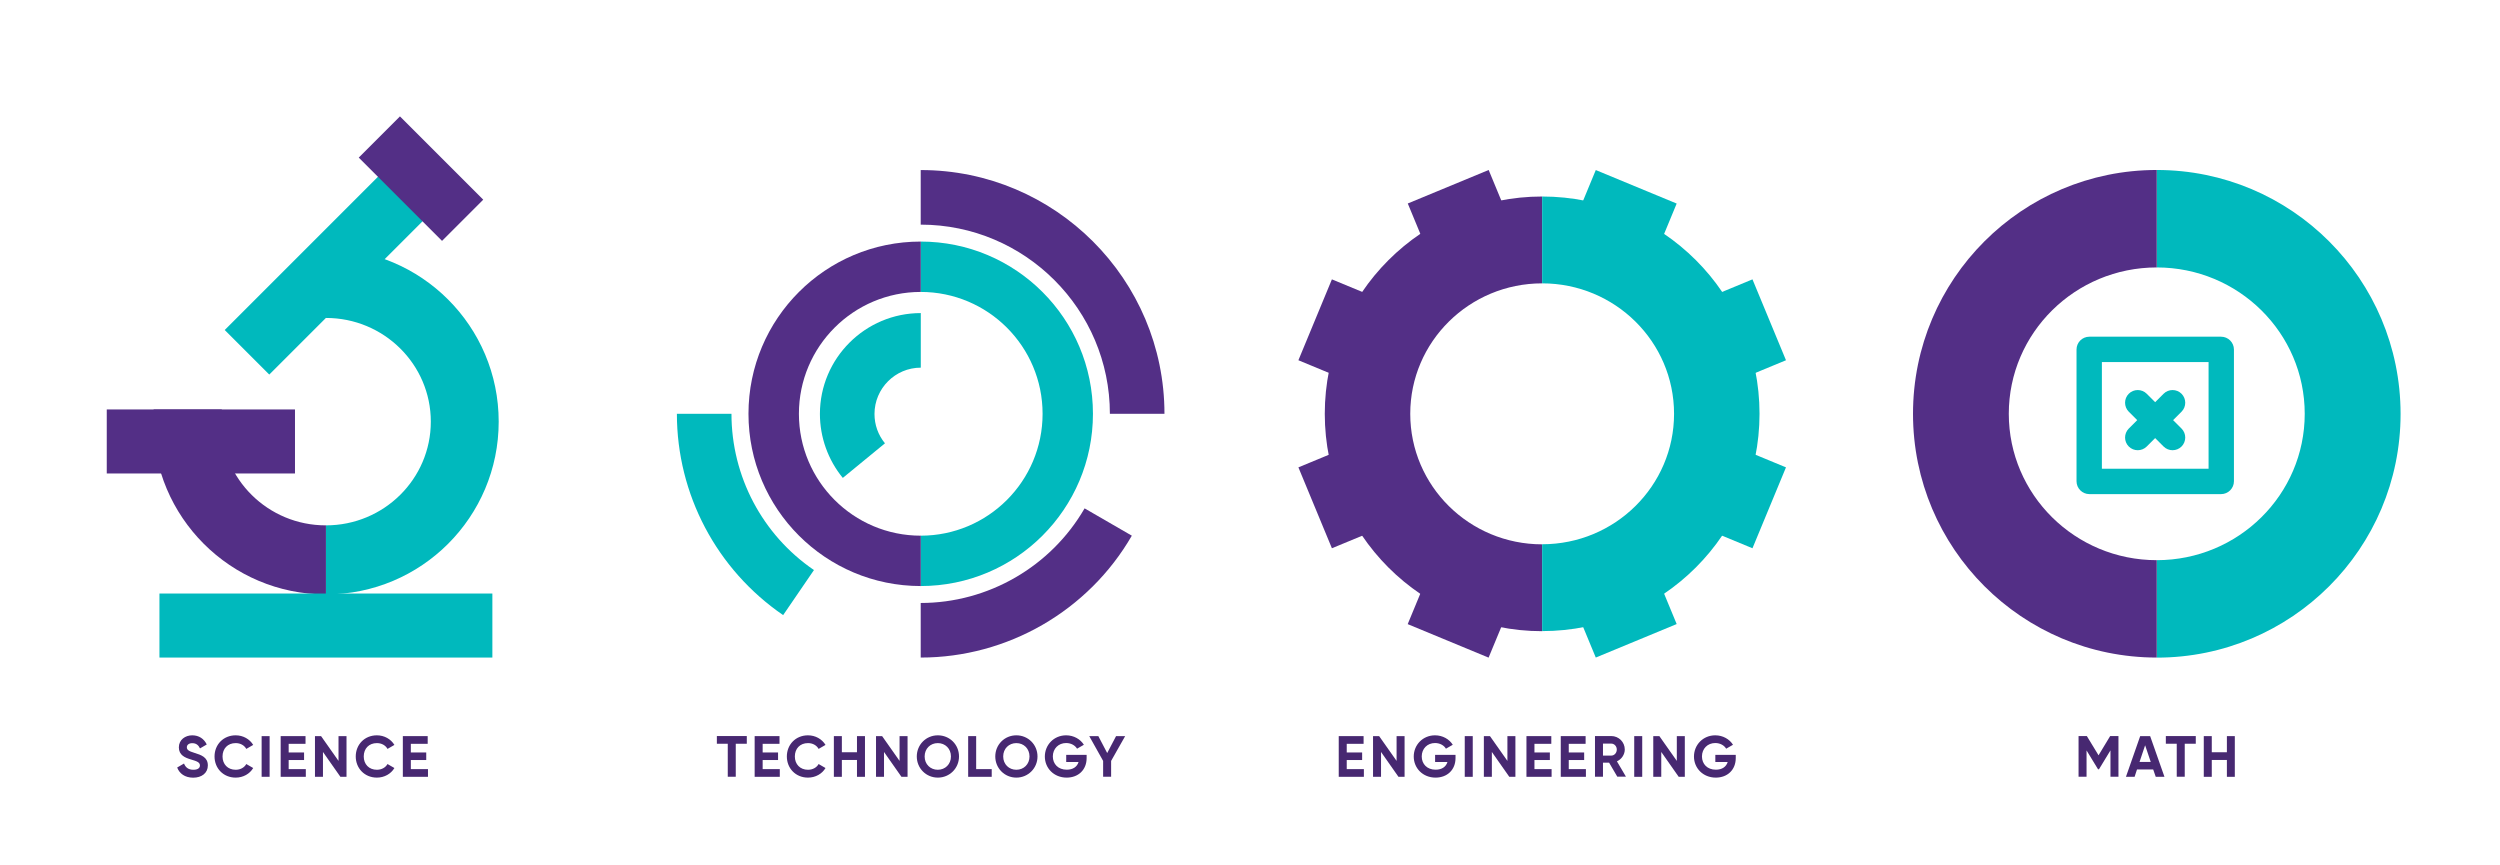 <?xml version="1.0" encoding="utf-8"?>
<!-- Generator: Adobe Illustrator 26.2.1, SVG Export Plug-In . SVG Version: 6.00 Build 0)  -->
<svg version="1.1" id="Layer_1" xmlns="http://www.w3.org/2000/svg" xmlns:xlink="http://www.w3.org/1999/xlink" x="0px" y="0px"
	 viewBox="0 0 344 119" style="enable-background:new 0 0 344 119;" xml:space="preserve">
<style type="text/css">
	.st0{fill:#472871;}
	.st1{fill:#00B9BD;}
	.st2{fill:#532F86;}
</style>
<g>
	<path class="st0" d="M24.38,105.61l0.94-0.55c0.2,0.52,0.59,0.86,1.29,0.86c0.66,0,0.9-0.28,0.9-0.59c0-0.42-0.38-0.58-1.21-0.82
		c-0.86-0.25-1.69-0.61-1.69-1.67c0-1.05,0.88-1.66,1.84-1.66c0.92,0,1.62,0.47,2,1.26l-0.93,0.54c-0.2-0.42-0.5-0.72-1.07-0.72
		c-0.46,0-0.74,0.24-0.74,0.56c0,0.34,0.22,0.53,1.06,0.78c0.89,0.28,1.83,0.58,1.83,1.72c0,1.05-0.84,1.69-2.03,1.69
		C25.44,107,24.69,106.44,24.38,105.61z"/>
	<path class="st0" d="M29.52,104.09c0-1.64,1.22-2.91,2.91-2.91c1.02,0,1.93,0.52,2.41,1.32l-0.95,0.55c-0.27-0.5-0.82-0.8-1.46-0.8
		c-1.1,0-1.81,0.76-1.81,1.84c0,1.07,0.72,1.83,1.81,1.83c0.64,0,1.19-0.3,1.46-0.79l0.95,0.55c-0.47,0.8-1.38,1.32-2.41,1.32
		C30.73,107,29.52,105.72,29.52,104.09z"/>
	<path class="st0" d="M37.1,101.29v5.6H36v-5.6H37.1z"/>
	<path class="st0" d="M42.08,105.83v1.06h-3.46v-5.6h3.42v1.06h-2.32v1.19h2.12v1.04h-2.12v1.25H42.08z"/>
	<path class="st0" d="M47.68,101.29v5.6h-0.84l-2.4-3.42v3.42h-1.1v-5.6h0.84l2.4,3.41v-3.41H47.68z"/>
	<path class="st0" d="M48.95,104.09c0-1.64,1.22-2.91,2.91-2.91c1.02,0,1.93,0.52,2.41,1.32l-0.95,0.55c-0.27-0.5-0.82-0.8-1.46-0.8
		c-1.1,0-1.81,0.76-1.81,1.84c0,1.07,0.72,1.83,1.81,1.83c0.64,0,1.19-0.3,1.46-0.79l0.95,0.55c-0.47,0.8-1.38,1.32-2.41,1.32
		C50.17,107,48.95,105.72,48.95,104.09z"/>
	<path class="st0" d="M58.89,105.83v1.06h-3.46v-5.6h3.42v1.06h-2.32v1.19h2.12v1.04h-2.12v1.25H58.89z"/>
</g>
<g>
	<path class="st0" d="M102.75,102.34h-1.51v4.54h-1.1v-4.54h-1.5v-1.06h4.12V102.34z"/>
	<path class="st0" d="M107.3,105.83v1.06h-3.46v-5.6h3.42v1.06h-2.32v1.19h2.12v1.04h-2.12v1.25H107.3z"/>
	<path class="st0" d="M108.27,104.09c0-1.64,1.22-2.91,2.91-2.91c1.02,0,1.93,0.52,2.41,1.32l-0.95,0.55
		c-0.27-0.5-0.82-0.8-1.46-0.8c-1.1,0-1.81,0.76-1.81,1.84c0,1.07,0.72,1.83,1.81,1.83c0.64,0,1.19-0.3,1.46-0.79l0.95,0.55
		c-0.47,0.8-1.38,1.32-2.41,1.32C109.48,107,108.27,105.72,108.27,104.09z"/>
	<path class="st0" d="M119.02,101.29v5.6h-1.1v-2.32h-2.08v2.32h-1.1v-5.6h1.1v2.22h2.08v-2.22H119.02z"/>
	<path class="st0" d="M124.88,101.29v5.6h-0.84l-2.4-3.42v3.42h-1.1v-5.6h0.84l2.4,3.41v-3.41H124.88z"/>
	<path class="st0" d="M126.15,104.09c0-1.64,1.29-2.91,2.9-2.91c1.62,0,2.91,1.27,2.91,2.91c0,1.63-1.3,2.91-2.91,2.91
		C127.43,107,126.15,105.72,126.15,104.09z M130.85,104.09c0-1.08-0.79-1.84-1.81-1.84c-1.02,0-1.81,0.76-1.81,1.84
		c0,1.07,0.79,1.83,1.81,1.83C130.06,105.92,130.85,105.16,130.85,104.09z"/>
	<path class="st0" d="M136.46,105.83v1.06h-3.24v-5.6h1.1v4.54H136.46z"/>
	<path class="st0" d="M136.95,104.09c0-1.64,1.29-2.91,2.9-2.91c1.61,0,2.91,1.27,2.91,2.91c0,1.63-1.3,2.91-2.91,2.91
		C138.24,107,136.95,105.72,136.95,104.09z M141.66,104.09c0-1.08-0.79-1.84-1.81-1.84c-1.02,0-1.81,0.76-1.81,1.84
		c0,1.07,0.79,1.83,1.81,1.83C140.87,105.92,141.66,105.16,141.66,104.09z"/>
	<path class="st0" d="M149.52,104.31c0,1.62-1.14,2.69-2.75,2.69c-1.75,0-3-1.3-3-2.9c0-1.62,1.26-2.92,2.93-2.92
		c1.06,0,1.97,0.54,2.44,1.3l-0.94,0.54c-0.26-0.45-0.82-0.78-1.5-0.78c-1.06,0-1.83,0.78-1.83,1.85c0,1.04,0.74,1.82,1.91,1.82
		c0.88,0,1.44-0.42,1.63-1.06h-1.7v-0.98h2.81V104.31z"/>
	<path class="st0" d="M152.89,104.7v2.18h-1.1v-2.18l-1.91-3.41h1.25l1.22,2.33l1.22-2.33h1.25L152.89,104.7z"/>
</g>
<g>
	<path class="st0" d="M187.67,105.83v1.06h-3.46v-5.6h3.42v1.06h-2.32v1.19h2.12v1.04h-2.12v1.25H187.67z"/>
	<path class="st0" d="M193.27,101.29v5.6h-0.84l-2.4-3.42v3.42h-1.1v-5.6h0.84l2.4,3.41v-3.41H193.27z"/>
	<path class="st0" d="M200.28,104.31c0,1.62-1.14,2.69-2.75,2.69c-1.75,0-3-1.3-3-2.9c0-1.62,1.26-2.92,2.93-2.92
		c1.06,0,1.97,0.54,2.44,1.3l-0.94,0.54c-0.26-0.45-0.82-0.78-1.5-0.78c-1.06,0-1.83,0.78-1.83,1.85c0,1.04,0.74,1.82,1.91,1.82
		c0.88,0,1.44-0.42,1.63-1.06h-1.7v-0.98h2.81V104.31z"/>
	<path class="st0" d="M202.65,101.29v5.6h-1.1v-5.6H202.65z"/>
	<path class="st0" d="M208.52,101.29v5.6h-0.84l-2.4-3.42v3.42h-1.1v-5.6h0.84l2.4,3.41v-3.41H208.52z"/>
	<path class="st0" d="M213.5,105.83v1.06h-3.46v-5.6h3.42v1.06h-2.32v1.19h2.12v1.04h-2.12v1.25H213.5z"/>
	<path class="st0" d="M218.22,105.83v1.06h-3.46v-5.6h3.42v1.06h-2.32v1.19h2.12v1.04h-2.12v1.25H218.22z"/>
	<path class="st0" d="M221.41,104.94h-0.84v1.94h-1.1v-5.6h2.24c1.03,0,1.86,0.83,1.86,1.85c0,0.7-0.44,1.34-1.08,1.63l1.24,2.11
		h-1.19L221.41,104.94z M220.57,103.97h1.14c0.42,0,0.76-0.37,0.76-0.83c0-0.46-0.34-0.82-0.76-0.82h-1.14V103.97z"/>
	<path class="st0" d="M225.97,101.29v5.6h-1.1v-5.6H225.97z"/>
	<path class="st0" d="M231.83,101.29v5.6h-0.84l-2.4-3.42v3.42h-1.1v-5.6h0.84l2.4,3.41v-3.41H231.83z"/>
	<path class="st0" d="M238.84,104.31c0,1.62-1.14,2.69-2.75,2.69c-1.75,0-3-1.3-3-2.9c0-1.62,1.26-2.92,2.93-2.92
		c1.06,0,1.97,0.54,2.44,1.3l-0.94,0.54c-0.26-0.45-0.82-0.78-1.5-0.78c-1.06,0-1.83,0.78-1.83,1.85c0,1.04,0.74,1.82,1.91,1.82
		c0.88,0,1.44-0.42,1.63-1.06h-1.7v-0.98h2.81V104.31z"/>
</g>
<g>
	<path class="st0" d="M291.5,106.88h-1.1v-3.63l-1.58,2.6h-0.13l-1.58-2.59v3.62h-1.1v-5.6h1.14l1.61,2.65l1.6-2.65h1.14V106.88z"/>
	<path class="st0" d="M296.28,105.88h-2.23l-0.33,1.01h-1.19l1.96-5.6h1.37l1.97,5.6h-1.2L296.28,105.88z M295.94,104.84l-0.77-2.29
		l-0.77,2.29H295.94z"/>
	<path class="st0" d="M302.13,102.34h-1.51v4.54h-1.1v-4.54h-1.5v-1.06h4.12V102.34z"/>
	<path class="st0" d="M307.51,101.29v5.6h-1.09v-2.32h-2.08v2.32h-1.1v-5.6h1.1v2.22h2.08v-2.22H307.51z"/>
</g>
<g>
	<path class="st1" d="M296.77,23.39V36.8c11.25,0,20.36,9.02,20.36,20.14c0,11.12-9.12,20.14-20.36,20.14v13.41
		c18.53,0,33.55-15.02,33.55-33.54C330.31,38.41,315.3,23.39,296.77,23.39"/>
	<path class="st2" d="M296.77,77.08c-11.25,0-20.36-9.02-20.36-20.14c0-11.12,9.12-20.14,20.36-20.14V23.39
		c-18.53,0-33.54,15.02-33.54,33.55c0,18.53,15.02,33.54,33.54,33.54V77.08z"/>
	<path class="st1" d="M303.9,64.5h-14.68V49.82h14.68V64.5z M305.62,46.33h-18.12c-0.98,0-1.77,0.79-1.77,1.77v18.12
		c0,0.98,0.8,1.77,1.77,1.77h18.12c0.98,0,1.77-0.8,1.77-1.77V48.1C307.39,47.12,306.59,46.33,305.62,46.33"/>
	<path class="st1" d="M292.92,61.44L292.92,61.44c0.68,0.68,1.79,0.68,2.47,0l1.16-1.16l1.16,1.16c0.68,0.68,1.79,0.68,2.47,0
		s0.68-1.79,0-2.47l-1.16-1.16l1.16-1.16c0.68-0.68,0.68-1.79,0-2.47c-0.68-0.68-1.79-0.68-2.47,0l-1.16,1.16l-1.16-1.16
		c-0.68-0.68-1.79-0.68-2.47,0c-0.68,0.68-0.68,1.79,0,2.47l1.16,1.16l-1.16,1.16C292.24,59.66,292.24,60.76,292.92,61.44"/>
	<path class="st1" d="M44.85,34.25v9.5c7.97,0,14.43,6.39,14.43,14.27c0,7.88-6.46,14.27-14.43,14.27v9.5
		c13.13,0,23.77-10.64,23.77-23.77S57.97,34.25,44.85,34.25"/>
	<path class="st2" d="M30.42,58.02c0-0.57,0.04-1.13,0.1-1.68h-9.38c-0.04,0.55-0.06,1.12-0.06,1.68
		c0,13.13,10.64,23.77,23.77,23.77v-9.5C36.88,72.3,30.42,65.91,30.42,58.02"/>
</g>
<rect x="29.3" y="32.81" transform="matrix(0.707 -0.707 0.707 0.707 -12.99 42.927)" class="st1" width="32.05" height="8.67"/>
<rect x="53.93" y="16.47" transform="matrix(0.707 -0.707 0.707 0.707 -0.41 48.169)" class="st2" width="8.02" height="16.21"/>
<rect x="14.69" y="56.34" class="st2" width="25.9" height="8.81"/>
<rect x="21.94" y="81.67" class="st1" width="45.81" height="8.81"/>
<g>
	<path class="st2" d="M160.23,56.94h-7.51c0-14.35-11.68-26.03-26.03-26.03v-7.51C145.19,23.39,160.23,38.44,160.23,56.94"/>
	<path class="st1" d="M107.76,84.64c-9.15-6.27-14.62-16.62-14.62-27.7h7.51c0,8.6,4.24,16.64,11.35,21.5L107.76,84.64z"/>
	<path class="st2" d="M126.69,90.48v-7.51c9.27,0,17.91-4.99,22.55-13.02l6.5,3.76C149.76,84.06,138.63,90.48,126.69,90.48"/>
	<path class="st1" d="M115.97,65.76c-2.03-2.47-3.15-5.6-3.15-8.8c0-7.66,6.23-13.88,13.88-13.88v7.51c-3.51,0-6.37,2.86-6.37,6.37
		c0,1.49,0.5,2.89,1.44,4.04L115.97,65.76z"/>
	<path class="st1" d="M150.39,56.94c0-13.09-10.61-23.7-23.7-23.7v6.93c9.26,0,16.77,7.51,16.77,16.77s-7.51,16.77-16.77,16.77v6.93
		C139.78,80.64,150.39,70.03,150.39,56.94"/>
	<path class="st2" d="M102.99,56.94c0,13.09,10.61,23.7,23.71,23.7v-6.93c-9.26,0-16.77-7.51-16.77-16.77s7.51-16.77,16.77-16.77
		v-6.93C113.6,33.23,102.99,43.85,102.99,56.94"/>
	<path class="st2" d="M212.2,74.9c-10.03,0-18.15-8.04-18.15-17.96c0-9.92,8.13-17.95,18.15-17.95V27.04
		c-16.52,0-29.91,13.39-29.91,29.9c0,16.52,13.39,29.91,29.91,29.91V74.9z"/>
	<path class="st1" d="M233.04,54.83l12.71-5.26l-4.61-11.13l-12.71,5.26C230.96,46.8,232.62,50.63,233.04,54.83"/>
	<path class="st1" d="M233.04,59.05c-0.42,4.2-2.08,8.04-4.61,11.13l12.71,5.26l4.61-11.13L233.04,59.05z"/>
	<path class="st1" d="M214.32,77.78l5.26,12.7l11.13-4.61l-5.26-12.71C222.35,75.69,218.52,77.36,214.32,77.78"/>
	<path class="st1" d="M225.45,40.72l5.26-12.71l-11.13-4.61l-5.26,12.71C218.51,36.52,222.35,38.19,225.45,40.72"/>
	<path class="st2" d="M191.36,59.05l-12.7,5.26l4.61,11.13l12.71-5.26C193.44,67.09,191.78,63.25,191.36,59.05"/>
	<path class="st2" d="M195.98,43.7l-12.71-5.26l-4.61,11.13l12.7,5.26C191.78,50.63,193.45,46.79,195.98,43.7"/>
	<path class="st2" d="M198.96,73.17l-5.26,12.71l11.13,4.61l5.26-12.7C205.89,77.36,202.06,75.7,198.96,73.17"/>
	<path class="st2" d="M210.1,36.1l-5.26-12.71l-11.13,4.61l5.26,12.71C202.06,38.18,205.9,36.52,210.1,36.1"/>
	<path class="st1" d="M212.2,27.04v11.95c10.03,0,18.15,8.04,18.15,17.95c0,9.92-8.13,17.95-18.15,17.95v11.95
		c16.52,0,29.91-13.39,29.91-29.91C242.11,40.42,228.72,27.04,212.2,27.04"/>
</g>
</svg>
